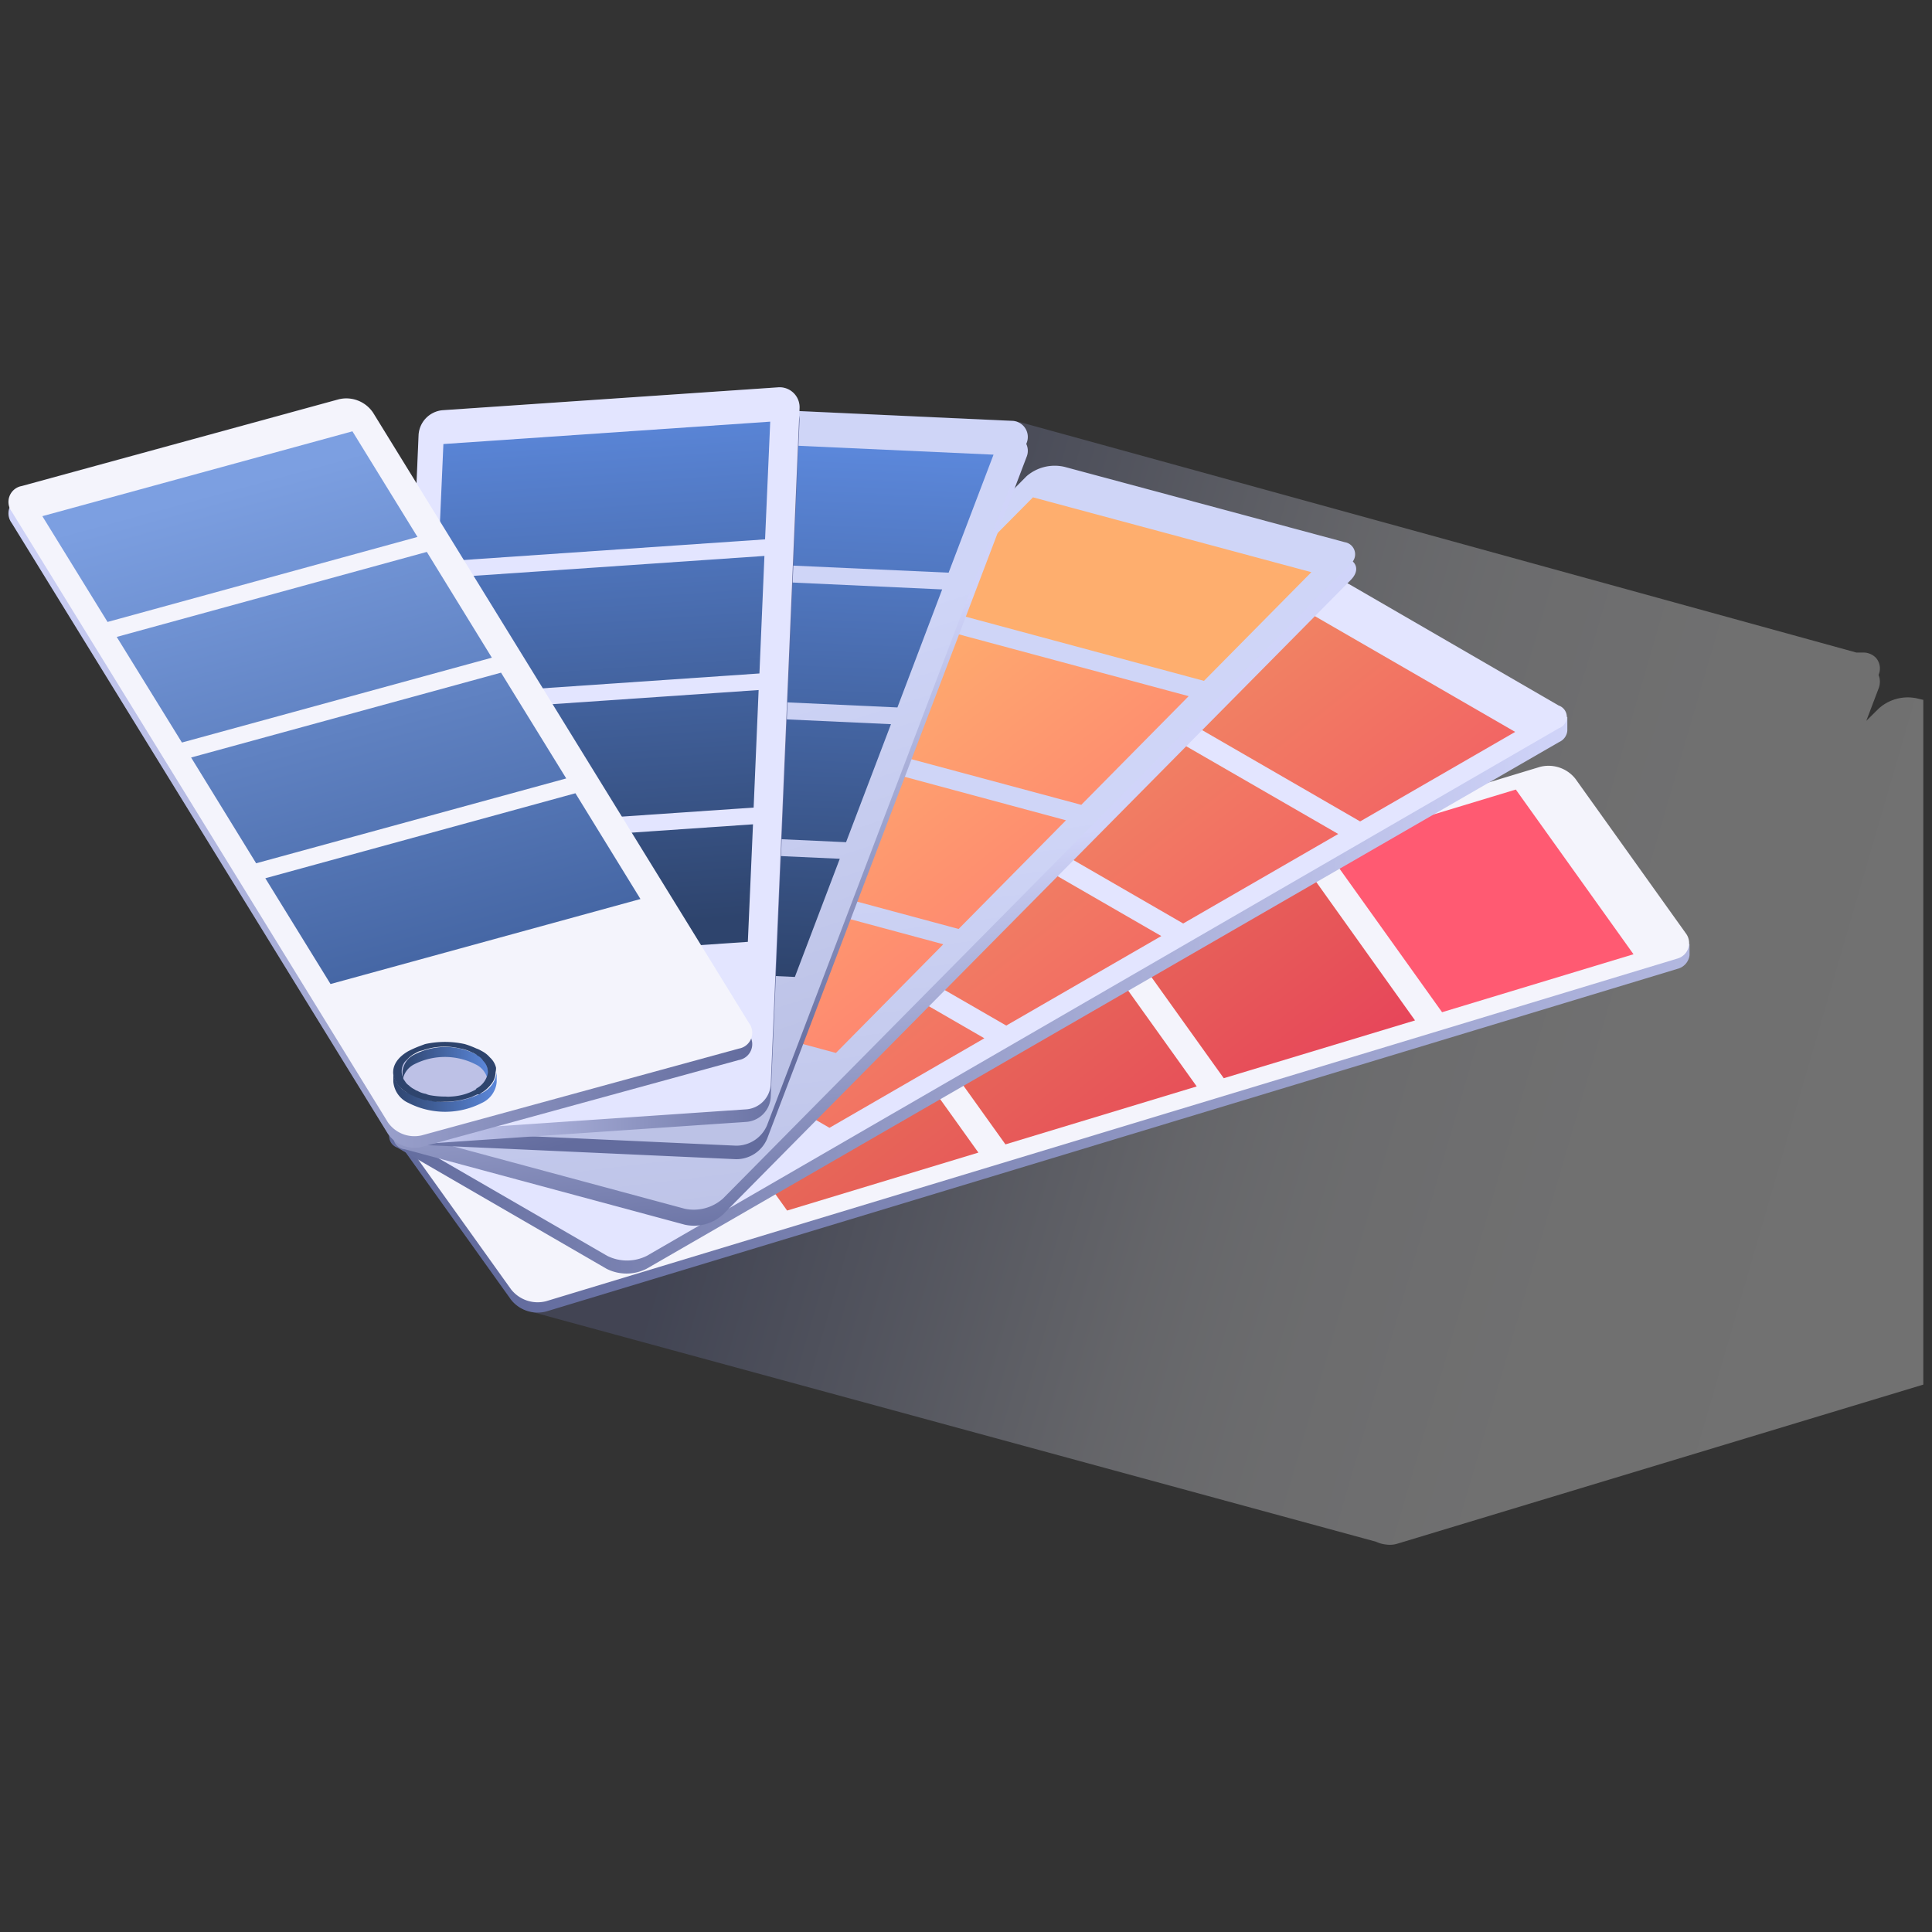 <svg xmlns="http://www.w3.org/2000/svg" xmlns:xlink="http://www.w3.org/1999/xlink" width="120" height="120" viewBox="0 0 120 120"><rect x="0" y="0" width="120" height="120" fill="#333333" stroke="none"/><defs><style>.cls-1{isolation:isolate;}.cls-2{opacity:0.3;mix-blend-mode:multiply;fill:url(#_ÂÁ_Ï_ÌÌ_È_ËÂÌÚ_5);}.cls-3{fill:url(#New_Gradient_Swatch_copy_2);}.cls-4{fill:#f4f4fc;}.cls-5{fill:#ff5a72;}.cls-6{fill:url(#linear-gradient);}.cls-7{fill:url(#linear-gradient-2);}.cls-8{fill:url(#linear-gradient-3);}.cls-9{fill:url(#linear-gradient-4);}.cls-10{fill:#e3e5ff;}.cls-11{fill:url(#linear-gradient-5);}.cls-12{fill:url(#linear-gradient-6);}.cls-13{fill:url(#linear-gradient-7);}.cls-14{fill:url(#linear-gradient-8);}.cls-15{fill:url(#New_Gradient_Swatch_copy_2-2);}.cls-16{fill:url(#New_Gradient_Swatch_copy_5);}.cls-17{fill:#feae6e;}.cls-18{fill:url(#New_Gradient_Swatch);}.cls-19{fill:url(#New_Gradient_Swatch-2);}.cls-20{fill:url(#New_Gradient_Swatch-3);}.cls-21{fill:url(#New_Gradient_Swatch_copy_2-3);}.cls-22{fill:url(#New_Gradient_Swatch_copy_5-2);}.cls-23{fill:url(#Degradado_sin_nombre_61);}.cls-24{fill:url(#Degradado_sin_nombre_61-2);}.cls-25{fill:url(#Degradado_sin_nombre_61-3);}.cls-26{fill:url(#Degradado_sin_nombre_61-4);}.cls-27{fill:url(#New_Gradient_Swatch_copy_2-4);}.cls-28{fill:url(#Degradado_sin_nombre_41);}.cls-29{fill:url(#Degradado_sin_nombre_41-2);}.cls-30{fill:url(#Degradado_sin_nombre_41-3);}.cls-31{fill:url(#Degradado_sin_nombre_41-4);}.cls-32{fill:url(#New_Gradient_Swatch_copy_2-5);}.cls-33{fill:url(#Degradado_sin_nombre_30);}.cls-34{fill:url(#Degradado_sin_nombre_30-2);}.cls-35{fill:url(#Degradado_sin_nombre_30-3);}.cls-36{fill:url(#Degradado_sin_nombre_30-4);}.cls-37{fill:#bdc1e6;}.cls-38{fill:url(#Degradado_sin_nombre_61-5);}.cls-39{fill:url(#Degradado_sin_nombre_61-6);}.cls-40{fill:#2e446d;}</style><linearGradient id="_ÂÁ_Ï_ÌÌ_È_ËÂÌÚ_5" x1="48.5" y1="53.48" x2="135.03" y2="78.62" gradientUnits="userSpaceOnUse"><stop offset="0" stop-color="#636c9e"/><stop offset="0.15" stop-color="#999fc0"/><stop offset="0.32" stop-color="#d7d9e6"/><stop offset="0.37" stop-color="#e3e5ee"/><stop offset="0.42" stop-color="#edeef4"/><stop offset="0.46" stop-color="#f2f2f7"/><stop offset="0.58" stop-color="#fcfcfd"/><stop offset="0.72" stop-color="#fff"/></linearGradient><linearGradient id="New_Gradient_Swatch_copy_2" x1="132.71" y1="50.85" x2="29.42" y2="72.17" gradientUnits="userSpaceOnUse"><stop offset="0" stop-color="#d0d4f9"/><stop offset="1" stop-color="#636c9e"/></linearGradient><linearGradient id="linear-gradient" x1="84.67" y1="68.11" x2="59.51" y2="36.35" gradientUnits="userSpaceOnUse"><stop offset="0" stop-color="#e7425a"/><stop offset="1" stop-color="#e69656"/></linearGradient><linearGradient id="linear-gradient-2" x1="74.34" y1="76.3" x2="49.18" y2="44.53" xlink:href="#linear-gradient"/><linearGradient id="linear-gradient-3" x1="64" y1="84.48" x2="38.85" y2="52.71" xlink:href="#linear-gradient"/><linearGradient id="linear-gradient-4" x1="24.17" y1="57.98" x2="97.35" y2="57.98" gradientUnits="userSpaceOnUse"><stop offset="0" stop-color="#636c9e"/><stop offset="1" stop-color="#d0d4f9"/></linearGradient><linearGradient id="linear-gradient-5" x1="94.97" y1="59.96" x2="69.81" y2="28.19" gradientUnits="userSpaceOnUse"><stop offset="0" stop-color="#f24d65"/><stop offset="1" stop-color="#f1a161"/></linearGradient><linearGradient id="linear-gradient-6" x1="85.13" y1="67.75" x2="59.97" y2="35.98" xlink:href="#linear-gradient-5"/><linearGradient id="linear-gradient-7" x1="75.29" y1="75.55" x2="50.13" y2="43.78" xlink:href="#linear-gradient-5"/><linearGradient id="linear-gradient-8" x1="65.45" y1="83.34" x2="40.29" y2="51.57" xlink:href="#linear-gradient-5"/><linearGradient id="New_Gradient_Swatch_copy_2-2" x1="-2335.29" y1="-784.8" x2="-2316.92" y2="-758.95" gradientTransform="matrix(1.13, 0.3, -0.69, 0.7, 2140.3, 1304.59)" xlink:href="#New_Gradient_Swatch_copy_2"/><linearGradient id="New_Gradient_Swatch_copy_5" x1="-2335.98" y1="-785.92" x2="-2317.61" y2="-760.07" gradientTransform="matrix(1.13, 0.3, -0.69, 0.7, 2140.3, 1304.59)" gradientUnits="userSpaceOnUse"><stop offset="0" stop-color="#cfd5f7"/><stop offset="1" stop-color="#bcc2e6"/></linearGradient><linearGradient id="New_Gradient_Swatch" x1="82.24" y1="70.04" x2="57.08" y2="38.27" gradientUnits="userSpaceOnUse"><stop offset="0" stop-color="#ff5a72"/><stop offset="1" stop-color="#feae6e"/></linearGradient><linearGradient id="New_Gradient_Swatch-2" x1="73.81" y1="76.72" x2="48.65" y2="44.95" xlink:href="#New_Gradient_Swatch"/><linearGradient id="New_Gradient_Swatch-3" x1="65.38" y1="83.4" x2="40.22" y2="51.63" xlink:href="#New_Gradient_Swatch"/><linearGradient id="New_Gradient_Swatch_copy_2-3" x1="-1216.43" y1="-873.01" x2="-1198.05" y2="-847.16" gradientTransform="matrix(1.29, 0.06, -0.29, 0.76, 1356.77, 779.79)" xlink:href="#New_Gradient_Swatch_copy_2"/><linearGradient id="New_Gradient_Swatch_copy_5-2" x1="-1216.67" y1="-874.11" x2="-1198.3" y2="-848.26" gradientTransform="matrix(1.29, 0.06, -0.29, 0.76, 1356.77, 779.79)" xlink:href="#New_Gradient_Swatch_copy_5"/><linearGradient id="Degradado_sin_nombre_61" x1="-1211.51" y1="-851.13" x2="-1211.51" y2="-893.51" gradientTransform="matrix(1.29, 0.06, -0.29, 0.76, 1356.77, 779.79)" gradientUnits="userSpaceOnUse"><stop offset="0" stop-color="#2e446d"/><stop offset="1" stop-color="#5b87da"/></linearGradient><linearGradient id="Degradado_sin_nombre_61-2" x1="-1211.51" y1="-851.13" x2="-1211.51" y2="-893.51" xlink:href="#Degradado_sin_nombre_61"/><linearGradient id="Degradado_sin_nombre_61-3" x1="-1211.51" y1="-851.13" x2="-1211.51" y2="-893.51" xlink:href="#Degradado_sin_nombre_61"/><linearGradient id="Degradado_sin_nombre_61-4" x1="-1211.51" y1="-851.13" x2="-1211.51" y2="-893.51" xlink:href="#Degradado_sin_nombre_61"/><linearGradient id="New_Gradient_Swatch_copy_2-4" x1="24.2" y1="47.97" x2="49.66" y2="47.97" xlink:href="#New_Gradient_Swatch_copy_2"/><linearGradient id="Degradado_sin_nombre_41" x1="-651.22" y1="-601.89" x2="-651.22" y2="-644.28" gradientTransform="matrix(1.32, -0.09, -0.03, 0.76, 878.05, 456.5)" xlink:href="#Degradado_sin_nombre_61"/><linearGradient id="Degradado_sin_nombre_41-2" x1="-651.22" y1="-601.89" x2="-651.22" y2="-644.28" gradientTransform="matrix(1.32, -0.09, -0.03, 0.76, 878.05, 456.5)" xlink:href="#Degradado_sin_nombre_61"/><linearGradient id="Degradado_sin_nombre_41-3" x1="-651.22" y1="-601.89" x2="-651.22" y2="-644.28" gradientTransform="matrix(1.32, -0.09, -0.03, 0.76, 878.05, 456.5)" xlink:href="#Degradado_sin_nombre_61"/><linearGradient id="Degradado_sin_nombre_41-4" x1="-651.22" y1="-601.89" x2="-651.22" y2="-644.28" gradientTransform="matrix(1.32, -0.09, -0.03, 0.76, 878.05, 456.5)" xlink:href="#Degradado_sin_nombre_61"/><linearGradient id="New_Gradient_Swatch_copy_2-5" x1="0.54" y1="48.37" x2="46.71" y2="48.37" xlink:href="#New_Gradient_Swatch_copy_2"/><linearGradient id="Degradado_sin_nombre_30" x1="570.97" y1="22.21" x2="570.97" y2="-20.18" gradientTransform="matrix(1.25, -0.34, 0.42, 0.68, -695.48, 239.31)" gradientUnits="userSpaceOnUse"><stop offset="0" stop-color="#4465a3"/><stop offset="1" stop-color="#7c9fe1"/></linearGradient><linearGradient id="Degradado_sin_nombre_30-2" x1="570.97" y1="22.21" x2="570.97" y2="-20.18" xlink:href="#Degradado_sin_nombre_30"/><linearGradient id="Degradado_sin_nombre_30-3" x1="570.96" y1="22.21" x2="570.96" y2="-20.18" xlink:href="#Degradado_sin_nombre_30"/><linearGradient id="Degradado_sin_nombre_30-4" x1="570.96" y1="22.21" x2="570.96" y2="-20.18" xlink:href="#Degradado_sin_nombre_30"/><linearGradient id="Degradado_sin_nombre_61-5" x1="24.96" y1="66.12" x2="30.31" y2="66.12" gradientTransform="matrix(1, 0, 0, 1, 0, 0)" xlink:href="#Degradado_sin_nombre_61"/><linearGradient id="Degradado_sin_nombre_61-6" x1="24.42" y1="67.81" x2="30.85" y2="67.81" gradientTransform="matrix(1, 0, 0, 1, 0, 0)" xlink:href="#Degradado_sin_nombre_61"/></defs><title>3-ico-variedad-120</title><g class="cls-1"><g id="_ÎÓÈ_1" data-name="—ÎÓÈ_1"><path class="cls-2" d="M119.46,43.47V86L86.83,95.87a1.6,1.6,0,0,1-.76.06,1.86,1.86,0,0,1-.6-.17L33.2,81.53a.83.83,0,0,1-.21-.06,2,2,0,0,1-1.26-.75l-6.52-9.14-.53-.3a.91.91,0,0,1-.51-.73,1.29,1.29,0,0,1-.09-.16L.73,32.48a1.15,1.15,0,0,1-.19-.62.91.91,0,0,1,.06-.32,1,1,0,0,1,.75-1.36l19.7-5.39a2,2,0,0,1,2.12.83L25.87,30,26,27a1.63,1.63,0,0,1,1.47-1.51l20.84-1.43a1.26,1.26,0,0,1,1.36,1.32l0,.15,13.19.6a.89.89,0,0,1,.41.1.53.53,0,0,1,.12,0L115.3,40.53l.45,0a1.09,1.09,0,0,1,.76.32,1,1,0,0,1,.17,1.07,1.13,1.13,0,0,1,0,.85l-.76,2,.76-.75a2.69,2.69,0,0,1,2.35-.65Z"/><path class="cls-3" d="M104.94,58.63l-.2,0,0,0L97.85,49a2.13,2.13,0,0,0-2.19-.74L25.41,69.55a1.11,1.11,0,0,0-.38.18h-.39v.76a1.19,1.19,0,0,0,.23.63l6.87,9.6a2.1,2.1,0,0,0,2.18.74l70.26-21.28a1,1,0,0,0,.76-.85Z"/><path class="cls-4" d="M33.92,80.82a2.1,2.1,0,0,1-2.18-.74l-6.87-9.6a1,1,0,0,1,.54-1.57L95.66,47.63a2.13,2.13,0,0,1,2.19.74l6.86,9.6a1,1,0,0,1-.53,1.57Z"/><polygon class="cls-5" points="89.57 62.87 82.26 52.64 94.15 49.04 101.46 59.27 89.57 62.87"/><polygon class="cls-6" points="76.01 66.97 68.7 56.75 80.59 53.15 87.89 63.38 76.01 66.97"/><polygon class="cls-7" points="62.45 71.08 55.14 60.86 67.02 57.26 74.33 67.48 62.45 71.08"/><polygon class="cls-8" points="48.89 75.19 41.58 64.97 53.46 61.37 60.77 71.59 48.89 75.19"/><path class="cls-9" d="M96.85,44.58l0,.08-13-7.51a2.67,2.67,0,0,0-2.46,0L24.68,69.86a.75.75,0,0,0,0,1.42l13,7.53a2.75,2.75,0,0,0,2.47,0L96.84,46.09a.85.85,0,0,0,.51-.71v-.85Z"/><path class="cls-10" d="M40.18,78a2.75,2.75,0,0,1-2.47,0l-13-7.52a.75.75,0,0,1,0-1.42L81.35,36.29a2.73,2.73,0,0,1,2.46,0l13,7.53a.75.75,0,0,1,0,1.42Z"/><polygon class="cls-11" points="84.48 51.02 71.19 43.34 80.82 37.78 94.11 45.46 84.48 51.02"/><polygon class="cls-12" points="73.49 57.36 60.2 49.68 69.83 44.13 83.12 51.8 73.49 57.36"/><polygon class="cls-13" points="62.5 63.7 49.21 56.03 58.84 50.47 72.13 58.14 62.5 63.7"/><polygon class="cls-14" points="51.52 70.05 38.22 62.37 47.85 56.81 61.14 64.49 51.52 70.05"/><path class="cls-15" d="M44.91,75.43a2.67,2.67,0,0,1-2.37.64L25.13,71.38A.76.76,0,0,1,24.76,70l39-39.42a2.73,2.73,0,0,1,2.37-.64l17.41,4.69c.76.2.92.82.37,1.38Z"/><path class="cls-16" d="M44.91,74.44a2.73,2.73,0,0,1-2.37.64L25.13,70.39A.76.76,0,0,1,24.76,69l39-39.42A2.67,2.67,0,0,1,66.13,29l17.41,4.68A.76.76,0,0,1,83.91,35Z"/><polygon class="cls-17" points="74.78 42.29 57.48 37.63 64.16 30.89 81.45 35.54 74.78 42.29"/><polygon class="cls-18" points="67.16 49.99 49.86 45.34 56.54 38.59 73.83 43.24 67.16 49.99"/><polygon class="cls-19" points="59.54 57.7 42.24 53.04 48.92 46.29 66.21 50.95 59.54 57.7"/><polygon class="cls-20" points="51.92 65.4 34.62 60.74 41.3 53.99 58.59 58.65 51.92 65.4"/><path class="cls-21" d="M47.64,70.75A2.08,2.08,0,0,1,45.72,72l-20.25-.92a1,1,0,0,1-.92-1.4L40.67,27.33a2.12,2.12,0,0,1,1.93-1.27L62.85,27a1,1,0,0,1,.91,1.39Z"/><path class="cls-22" d="M47.64,69.9a2.08,2.08,0,0,1-1.92,1.26l-20.25-.93a1,1,0,0,1-.92-1.39L40.67,26.47a2.09,2.09,0,0,1,1.93-1.26l20.25.93a1,1,0,0,1,.91,1.39Z"/><polygon class="cls-23" points="58.92 35.57 39.11 34.67 41.9 27.34 61.71 28.24 58.92 35.57"/><polygon class="cls-24" points="55.74 43.94 35.92 43.03 38.71 35.7 58.52 36.61 55.74 43.94"/><polygon class="cls-25" points="52.55 52.31 32.74 51.4 35.53 44.07 55.34 44.98 52.55 52.31"/><polygon class="cls-26" points="49.37 60.68 29.55 59.77 32.34 52.44 52.16 53.34 49.37 60.68"/><path class="cls-27" d="M47.87,68.16a1.64,1.64,0,0,1-1.48,1.52L25.56,71.1a1.23,1.23,0,0,1-1.35-1.32l1.79-42a1.64,1.64,0,0,1,1.48-1.52L48.3,24.84a1.25,1.25,0,0,1,1.36,1.32Z"/><path class="cls-10" d="M47.87,67.38a1.65,1.65,0,0,1-1.48,1.52L25.56,70.32A1.23,1.23,0,0,1,24.21,69L26,27a1.64,1.64,0,0,1,1.48-1.52L48.3,24.06a1.24,1.24,0,0,1,1.36,1.32Z"/><polygon class="cls-28" points="47.52 33.5 27.22 34.89 27.54 27.58 47.84 26.19 47.52 33.5"/><polygon class="cls-29" points="47.17 41.83 26.87 43.22 27.18 35.92 47.48 34.53 47.17 41.83"/><polygon class="cls-30" points="46.81 50.16 26.51 51.55 26.82 44.25 47.12 42.86 46.81 50.16"/><polygon class="cls-31" points="46.45 58.5 26.15 59.89 26.47 52.59 46.77 51.2 46.45 58.5"/><path class="cls-32" d="M46.52,64.25a1,1,0,0,1-.63,1.59l-19.7,5.4a2,2,0,0,1-2.11-.84L.73,32.49a1,1,0,0,1,.62-1.59l19.7-5.39a2,2,0,0,1,2.12.83Z"/><path class="cls-4" d="M46.52,63.54a1,1,0,0,1-.63,1.59l-19.7,5.39a2,2,0,0,1-2.11-.83L.73,31.78a1,1,0,0,1,.62-1.59l19.7-5.39a2,2,0,0,1,2.12.83Z"/><polygon class="cls-33" points="25.93 33.35 6.68 38.63 2.63 32.06 21.89 26.79 25.93 33.35"/><polygon class="cls-34" points="30.55 40.85 11.3 46.12 7.25 39.56 26.51 34.28 30.55 40.85"/><polygon class="cls-35" points="35.17 48.35 15.91 53.62 11.87 47.05 31.12 41.78 35.17 48.35"/><polygon class="cls-36" points="39.78 55.84 20.53 61.12 16.48 54.55 35.74 49.27 39.78 55.84"/><path class="cls-37" d="M30.65,66.79c0,.91-1.33,1.65-3,1.65s-3-.74-3-1.65,1.33-1.64,3-1.64S30.65,65.88,30.65,66.79Z"/><g class="cls-1"><path class="cls-38" d="M30.31,66.59v.62a1.35,1.35,0,0,0-.79-1.11,4.19,4.19,0,0,0-3.78,0A1.33,1.33,0,0,0,25,67.19v-.62a1.33,1.33,0,0,1,.78-1.09,4.19,4.19,0,0,1,3.78,0A1.35,1.35,0,0,1,30.31,66.59Z"/><path class="cls-39" d="M30.85,66.59v.62a1.58,1.58,0,0,1-.93,1.3,5,5,0,0,1-4.54,0,1.6,1.6,0,0,1-.95-1.32v-.62a1.57,1.57,0,0,0,.94,1.32,5,5,0,0,0,4.55,0A1.6,1.6,0,0,0,30.85,66.59Z"/><path class="cls-40" d="M30.81,66.32a1.24,1.24,0,0,0-.38-.64,1.68,1.68,0,0,0-.53-.41,1.57,1.57,0,0,0-.32-.15,5.48,5.48,0,0,0-.71-.27,5.72,5.72,0,0,0-2.47,0L26,65a6.62,6.62,0,0,0-.66.3c-.87.51-1.13,1.24-.75,1.88a1.2,1.2,0,0,0,.39.47,1,1,0,0,0,.27.19.28.28,0,0,0,.11.08,1.57,1.57,0,0,0,.32.15,1.44,1.44,0,0,0,.38.15,1.57,1.57,0,0,0,.35.11c.21,0,.4.08.61.1h0a.32.32,0,0,0,.13,0,3.1,3.1,0,0,0,.43,0,5,5,0,0,0,1.7-.29l.37-.17s.06,0,.08,0,.09,0,.13-.07a2.11,2.11,0,0,0,.64-.55,1.19,1.19,0,0,0,.28-.75A1.12,1.12,0,0,0,30.81,66.32Zm-1.27,1.36a3.5,3.5,0,0,1-1.54.43,1.67,1.67,0,0,1-.32,0,5.25,5.25,0,0,1-1-.09,1,1,0,0,1-.23-.08,1.41,1.41,0,0,1-.51-.18.63.63,0,0,1-.2-.1,1.28,1.28,0,0,1-.34-.24.79.79,0,0,1-.25-.27.71.71,0,0,1-.15-.3.86.86,0,0,1-.05-.3,1,1,0,0,1,.18-.58.92.92,0,0,1,.14-.14,1.71,1.71,0,0,1,.45-.37l.11-.06a1,1,0,0,1,.4-.15,4.08,4.08,0,0,1,2.33-.13,2.57,2.57,0,0,1,.74.24,1.31,1.31,0,0,1,.21.1.63.63,0,0,1,.15.11.84.84,0,0,1,.35.32,1,1,0,0,1,.29.7.71.71,0,0,1-.06.28,1.34,1.34,0,0,1-.64.73Z"/></g></g></g></svg>